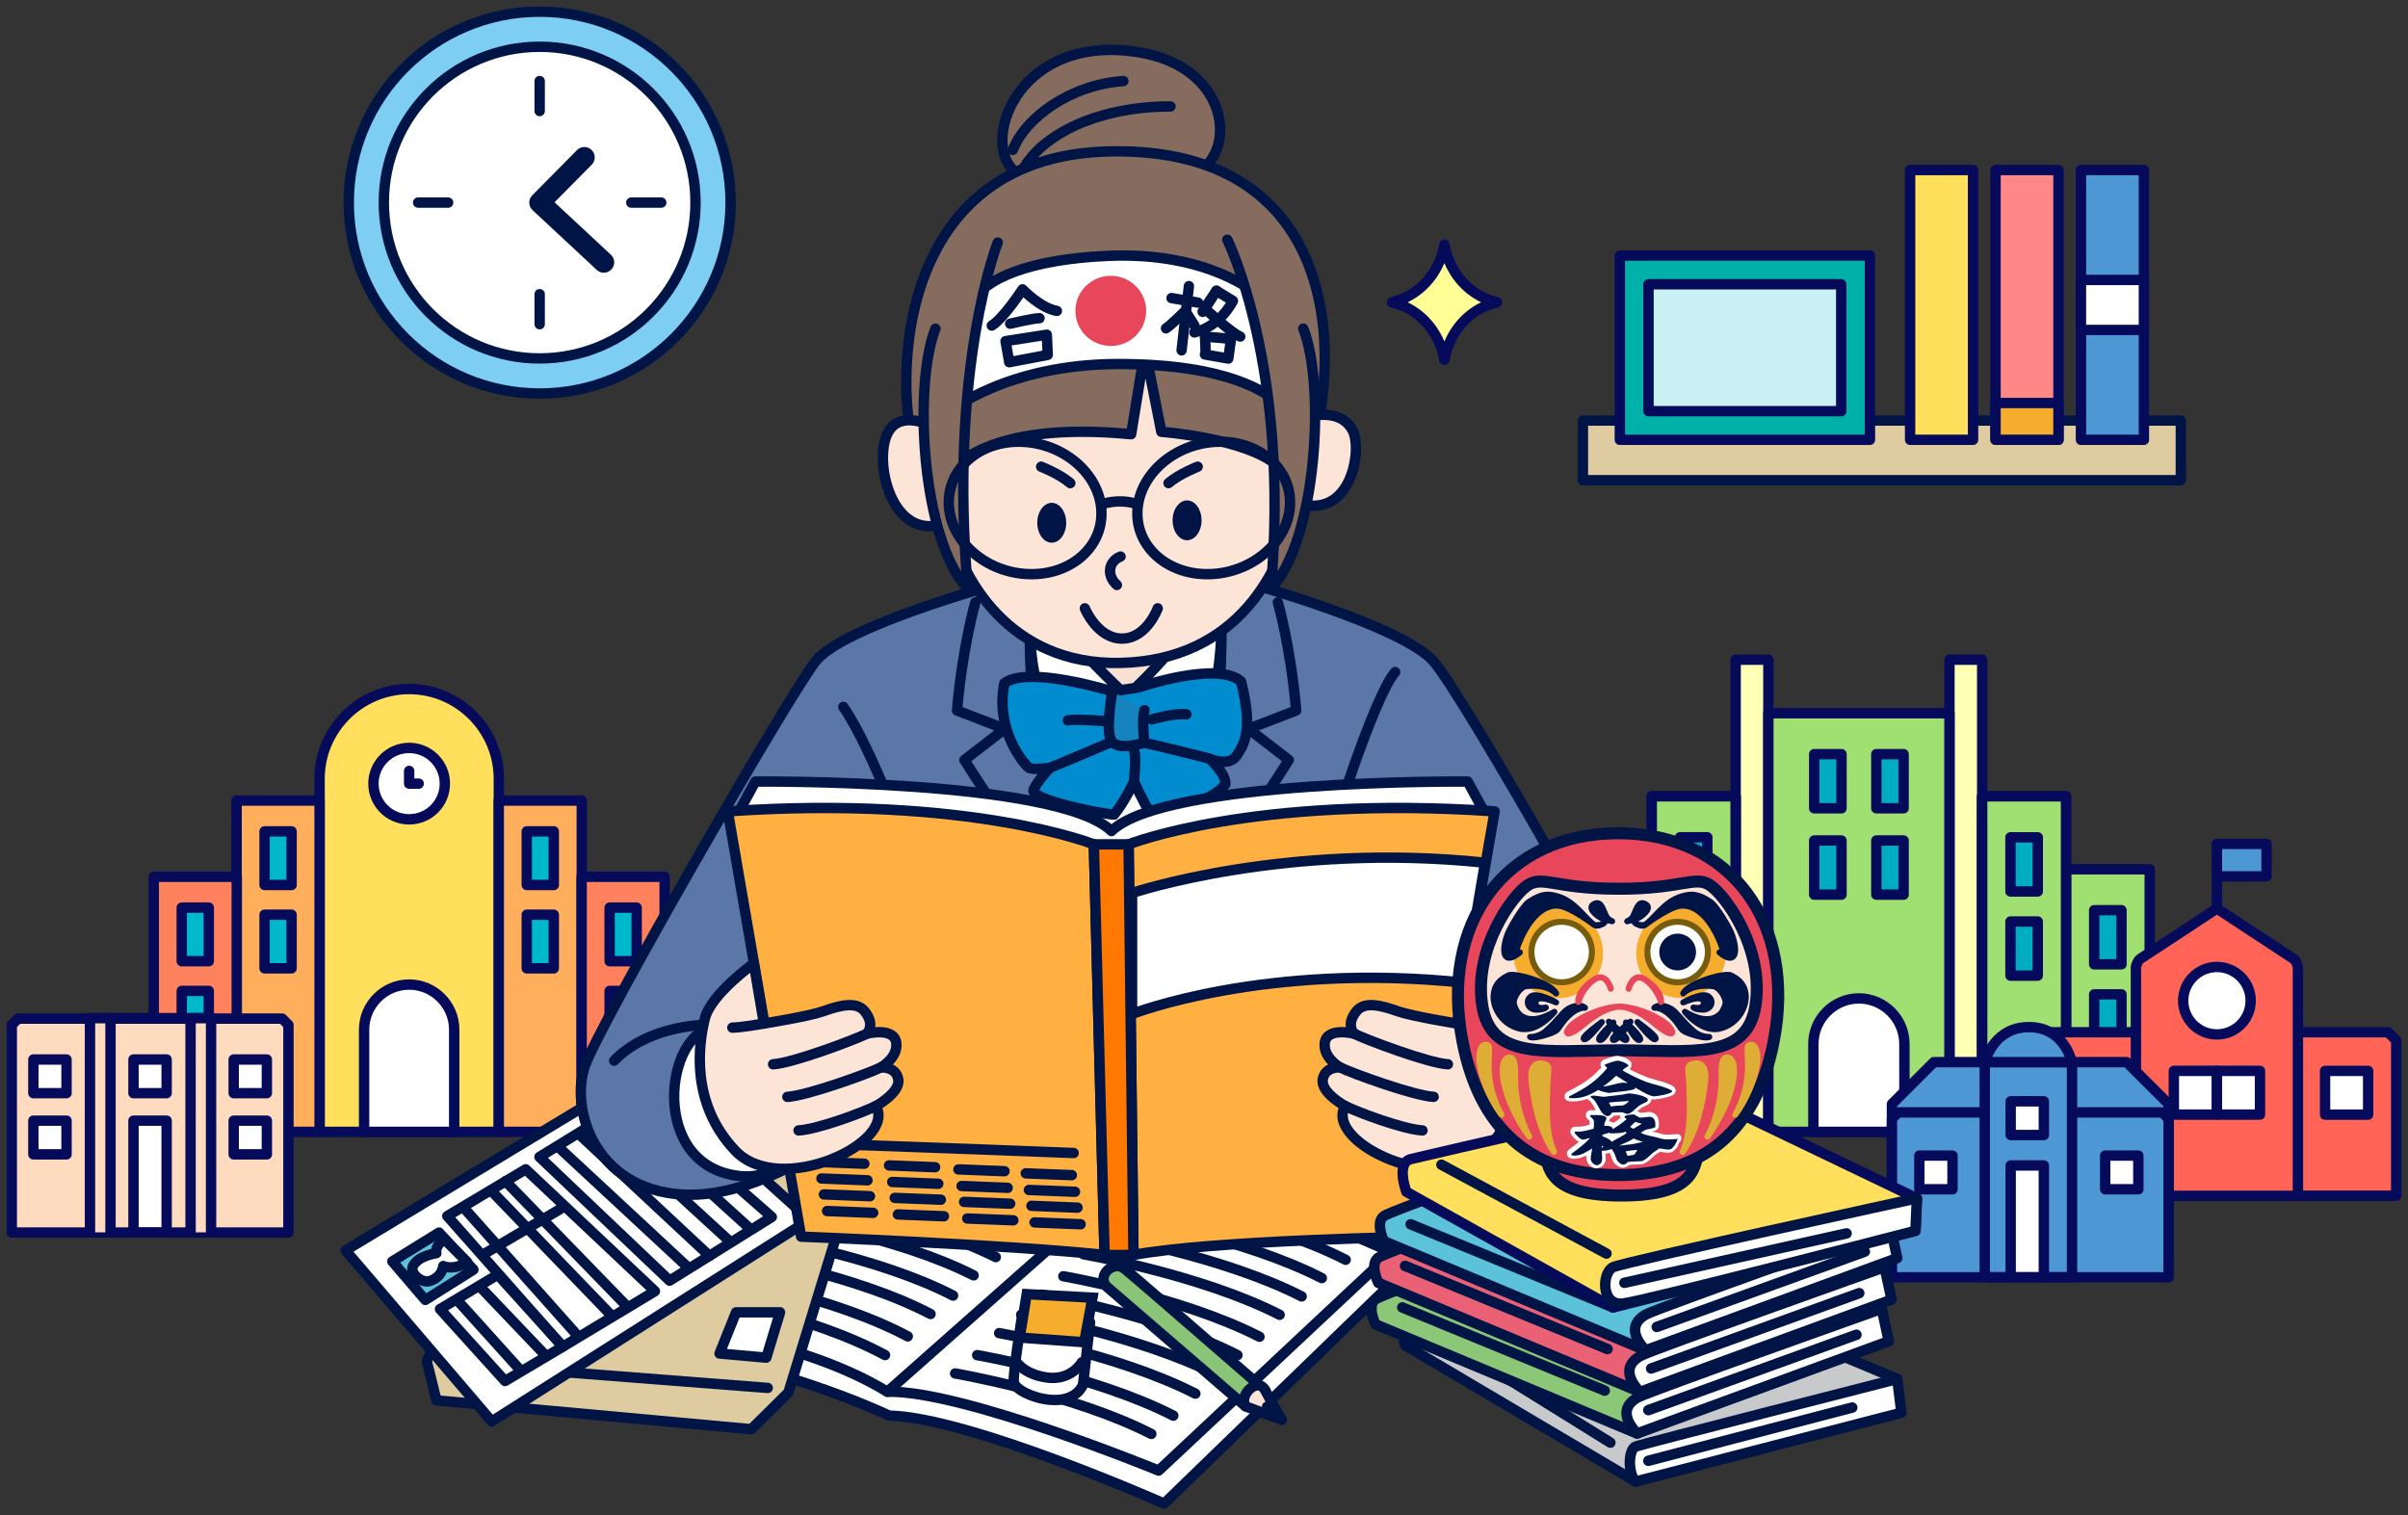 <?xml version="1.0" encoding="UTF-8"?><svg id="a" xmlns="http://www.w3.org/2000/svg" width="464" height="292" xmlns:xlink="http://www.w3.org/1999/xlink" viewBox="0 0 464 292"><rect x="0" y="0" width="464" height="292" fill="#333333" stroke="none"/><defs><style>.c{stroke:#e8465a;}.c,.d,.e,.f,.g,.h,.i,.j,.k,.l,.m,.n,.o,.p,.q,.r,.s,.t,.u,.v,.w,.x,.y,.z,.aa,.ab,.ac,.ad,.ae,.af,.ag,.ah,.ai,.aj,.ak,.al,.am,.an,.ao,.ap,.aq,.ar,.as,.at,.au,.av{stroke-linecap:round;stroke-linejoin:round;}.c,.aw,.af{fill:#e8465a;}.c,.ax,.ak,.ay,.am{stroke-width:1.16px;}.d,.e,.f,.h,.j,.l,.n,.p,.q,.r,.s,.y,.z,.aa,.ac,.af,.ah,.ay,.am,.an,.ap,.aq,.ar,.az,.as,.at,.au{stroke:#001445;}.d,.s{fill:#fce4d6;}.d,.af{stroke-width:2.31px;}.e{fill:#8bc777;}.e,.h,.r,.an,.at{stroke-width:2.02px;}.f,.g,.i,.j,.k,.l,.m,.n,.o,.p,.q,.s,.t,.u,.v,.w,.x,.y,.aa,.ab,.ac,.ad,.ae,.ag,.ah,.aj,.al,.ao,.ap,.aq,.ar,.az,.as,.au,.av{stroke-width:2px;}.f,.ba,.z,.ad{fill:none;}.g{fill:#00b1a9;}.g,.i,.k,.m,.o,.t,.u,.v,.w,.x,.ab,.ad,.ae,.ag,.aj,.al,.ao,.av{stroke:#050a5a;}.h,.aa{fill:#5bc2d9;}.i{fill:#a0df71;}.j{fill:#866c5e;}.k{fill:#00acc1;}.l{fill:#decba0;}.m{fill:#b4df7d;}.bb,.w,.az{fill:#f6ac2d;}.n{fill:#8ac577;}.o{fill:#ff6456;}.p{fill:#7ecef4;}.q{fill:#c7cfda;}.r{fill:#c8c9ca;}.t{fill:#fedbbf;}.u{fill:#00b8cb;}.bc{clip-path:url(#b);}.v{fill:#ffff96;}.bd,.ai,.ay,.am{fill:#001445;}.x{fill:#ffffb6;}.y{fill:#5a77a8;}.z{stroke-width:4px;}.ab,.ax,.an,.ar{fill:#fff;}.ac{fill:#ff7800;}.ae{fill:#ff8787;}.ag{fill:#4d98d4;}.ah{fill:#c5ccd7;}.ai{stroke:#fff;stroke-width:1.54px;}.ax{stroke:#775c0d;}.ax,.ay,.az{stroke-miterlimit:10;}.aj{fill:#ffaf5c;}.ak{fill:#ddad35;stroke:#ddad35;}.al{fill:#ff825c;}.ao{fill:#c9f1f3;}.ap{fill:#ffb040;}.aq{fill:#f8e0d2;}.as{fill:#008ccf;}.at{fill:#ea6176;}.au{fill:#1583be;}.av{fill:#ffdf5c;}</style><clipPath id="b"><rect class="ba" x="259.3" y="155.71" width="118.84" height="134.04"/></clipPath></defs><rect class="x" x="334.44" y="127.12" width="6.31" height="91"/><rect class="x" x="375.64" y="127.12" width="6.31" height="91" transform="translate(757.59 345.24) rotate(180)"/><rect class="i" x="302.16" y="167.51" width="16.15" height="50.61" transform="translate(620.47 385.63) rotate(180)"/><rect class="k" x="307.6" y="175.4" width="5.26" height="10.43"/><rect class="k" x="307.6" y="191.62" width="5.26" height="10.43"/><rect class="m" x="318.29" y="153.46" width="16.15" height="64.66" transform="translate(652.72 371.58) rotate(180)"/><rect class="i" x="318.29" y="153.46" width="16.15" height="64.66" transform="translate(652.72 371.58) rotate(180)"/><rect class="k" x="323.73" y="161.35" width="5.26" height="10.43"/><rect class="k" x="323.73" y="177.57" width="5.26" height="10.43"/><rect class="i" x="398.08" y="167.51" width="16.15" height="50.61"/><rect class="k" x="403.52" y="175.4" width="5.26" height="10.43" transform="translate(812.31 361.23) rotate(180)"/><rect class="k" x="403.52" y="191.62" width="5.26" height="10.43" transform="translate(812.31 393.67) rotate(180)"/><rect class="m" x="381.95" y="153.46" width="16.15" height="64.66"/><rect class="i" x="381.95" y="153.46" width="16.15" height="64.66"/><rect class="k" x="387.39" y="161.35" width="5.26" height="10.43" transform="translate(780.05 333.14) rotate(180)"/><rect class="k" x="387.39" y="177.57" width="5.26" height="10.43" transform="translate(780.05 365.58) rotate(180)"/><rect class="i" x="340.75" y="137.44" width="34.89" height="80.68"/><rect class="k" x="349.58" y="145.33" width="5.26" height="10.43"/><rect class="k" x="361.55" y="145.33" width="5.26" height="10.43"/><rect class="k" x="349.58" y="161.97" width="5.26" height="10.43"/><rect class="k" x="361.55" y="161.97" width="5.26" height="10.43"/><path class="ab" d="M349.42,218.12v-16.95c0-4.82,3.95-8.77,8.77-8.77h0c4.82,0,8.77,3.95,8.77,8.77v16.95h-17.54Z"/><path class="av" d="M61.58,218.12v-68.07c0-9.5,7.77-17.27,17.27-17.27h0c9.5,0,17.27,7.77,17.27,17.27v68.07h-34.54Z"/><rect class="aj" x="96.11" y="154.27" width="15.99" height="63.85"/><rect class="u" x="101.5" y="160.21" width="5.21" height="10.33" transform="translate(208.21 330.75) rotate(180)"/><rect class="u" x="101.5" y="176.27" width="5.21" height="10.33" transform="translate(208.21 362.87) rotate(180)"/><rect class="al" x="112.08" y="168.96" width="15.99" height="49.16"/><rect class="u" x="117.46" y="174.9" width="5.21" height="10.33" transform="translate(240.14 360.13) rotate(180)"/><rect class="u" x="117.46" y="190.95" width="5.21" height="10.33" transform="translate(240.14 392.24) rotate(180)"/><rect class="aj" x="45.59" y="154.27" width="15.99" height="63.85"/><rect class="u" x="50.98" y="160.21" width="5.21" height="10.33"/><rect class="u" x="50.98" y="176.27" width="5.21" height="10.33"/><rect class="al" x="29.63" y="168.96" width="15.99" height="49.16"/><rect class="u" x="35.02" y="174.9" width="5.21" height="10.33"/><rect class="u" x="35.02" y="190.95" width="5.21" height="10.33"/><circle class="ab" cx="78.84" cy="151.01" r="6.88"/><path class="ab" d="M70.16,218.12v-19.71c0-4.78,3.91-8.68,8.68-8.68h0c4.78,0,8.68,3.91,8.68,8.68v19.71h-17.37Z"/><polyline class="ad" points="80.68 151.01 78.84 151.01 78.84 148.56"/><polyline class="t" points="41 237.48 41 196.2 16.95 196.2 16.95 237.48"/><polygon class="t" points="55.58 237.51 55.58 197.5 54.37 196.29 3.48 196.29 2.27 197.5 2.27 237.51 55.58 237.51"/><polyline class="t" points="21.29 237.48 21.29 196.2 17.34 196.2 17.34 237.48"/><polyline class="t" points="40.67 237.48 40.67 196.2 36.72 196.2 36.72 237.48"/><rect class="ab" x="6.43" y="215.96" width="6.39" height="6.49"/><rect class="ab" x="25.72" y="215.96" width="6.39" height="21.52"/><rect class="ab" x="45.02" y="215.96" width="6.39" height="6.49" transform="translate(96.44 438.41) rotate(180)"/><rect class="ab" x="6.43" y="204.17" width="6.39" height="6.49"/><rect class="ab" x="25.72" y="204.17" width="6.39" height="6.49"/><rect class="ab" x="45.02" y="204.17" width="6.39" height="6.49" transform="translate(96.44 414.83) rotate(180)"/><path class="ar" d="M119.75,257.6s29.32,4.95,51.58,15.19c15.54.35,52.99,16.96,52.99,16.96l46.28-44.87-2.47-3.53s-33.56-15.9-51.22-13.78c-21.55-13.42-46.63-14.13-46.63-14.13l-48.75,40.63-1.77,3.53Z"/><path class="ar" d="M121.52,254.07s31.09,2.83,49.46,14.13c14.48-.35,52.28,15.19,52.28,15.19l44.87-42.04"/><line class="ar" x1="170.98" y1="268.2" x2="216.9" y2="227.57"/><path class="ar" d="M184.05,264.67s22.61,3.89,37.8,11.66"/><path class="ar" d="M188.29,261.14s22.61,3.89,37.8,11.66"/><path class="ar" d="M192.53,256.9s22.61,3.89,37.8,11.66"/><path class="ar" d="M196.77,253.36s22.61,3.89,37.8,11.66"/><path class="ar" d="M200.65,249.48s22.61,3.89,37.8,11.66"/><path class="ar" d="M204.89,245.94s22.61,3.89,37.8,11.66"/><path class="ar" d="M208.78,241.71s22.61,3.89,37.8,11.66"/><path class="ar" d="M213.02,238.17s22.61,3.89,37.8,11.66"/><path class="ar" d="M216.9,234.64s22.61,3.89,37.8,11.66"/><path class="ar" d="M221.5,231.11s22.61,3.89,37.8,11.66"/><path class="ar" d="M134.77,249.61s21.29,3.71,35.77,11.52"/><path class="ar" d="M139.1,246.17s21.3,3.63,35.82,11.36"/><path class="ar" d="M143.47,242.06s21.29,3.55,35.84,11.16"/><path class="ar" d="M147.76,238.66s21.3,3.48,35.89,11"/><path class="ar" d="M151.71,234.95s21.29,3.4,35.9,10.82"/><path class="ar" d="M155.93,231.59s21.3,3.33,35.95,10.66"/><path class="ar" d="M159.85,227.61s21.28,3.25,35.94,10.47"/><path class="ar" d="M164.03,224.3s21.29,3.18,35.99,10.31"/><path class="ar" d="M167.85,221.01s21.29,3.12,36.01,10.16"/><path class="ar" d="M172.31,217.72s21.31,3.05,36.08,10.01"/><path class="ar" d="M196.93,253.69s-1.81,11.31-1.58,12.67,3.63,3.1,7.01,3.39c5.2.45,6.33-2.94,6.33-2.94l1.36-11.99-13.12-1.13Z"/><path class="f" d="M195.58,262.06s1.36,2.71,6.11,3.39,6.79-2.94,6.79-2.94"/><polygon class="az" points="196.48 257.76 208.92 258.66 210.51 250.07 197.84 249.39 196.48 257.76"/><path class="n" d="M213.32,248l26.68,23,3.79-3.08s-25.61-22.29-27.16-23.48c-2.1-1.62-5.45,1.42-3.32,3.56Z"/><path class="s" d="M240,271.01l7,2.61s-1.9-3.2-3.2-5.69c-1.43-2.74-5.22.95-3.79,3.08Z"/><path class="bd" d="M243.32,271.96s-.83-2.02,1.3-1.9l2.37,3.56-3.68-1.66Z"/><path class="l" d="M104.48,218.18l61.14,5.43-13.71,44.74-7.15,7.07-60.67-5.56s-1.59-6.62-1.85-7.42c-.26-.79,22.26-44.25,22.26-44.25Z"/><line class="ar" x1="86.46" y1="262.69" x2="147.93" y2="267.46"/><polygon class="ar" points="138.65 260.83 141.83 252.89 150.31 252.89 147.66 261.63 138.65 260.83"/><polygon class="ar" points="66.59 240.96 124.08 206.25 155.96 235.05 94.76 273.91 66.59 240.96"/><polygon class="f" points="84.78 252.27 97.32 266.13 108.45 259.51 95.91 245.64 84.78 252.27"/><line class="f" x1="88.14" y1="250.59" x2="100.24" y2="264.01"/><line class="f" x1="92.73" y1="248.21" x2="105.27" y2="261.36"/><polygon class="f" points="86.19 234.34 108.45 259.51 126.2 248.82 101.3 225.33 86.19 234.34"/><line class="f" x1="94.85" y1="229.66" x2="117.99" y2="253.68"/><line class="f" x1="93.08" y1="241.76" x2="107.92" y2="233.01"/><line class="f" x1="89.37" y1="232.75" x2="110.83" y2="256.86"/><line class="f" x1="97.41" y1="227.63" x2="120.9" y2="251.83"/><line class="f" x1="111.63" y1="218.62" x2="136.71" y2="242.02"/><line class="f" x1="107.65" y1="221.09" x2="132.47" y2="244.14"/><polygon class="f" points="103.95 222.95 129.03 246.79 148.72 234.52 122.49 211.55 103.95 222.95"/><line class="f" x1="115.34" y1="216.06" x2="140.69" y2="239.29"/><line class="f" x1="119.05" y1="213.67" x2="144.66" y2="236.9"/><polygon class="aa" points="75.6 243.08 84.6 237.52 91.23 244.67 81.95 250.5 75.6 243.08"/><path class="ar" d="M85.58,238.76s-1.85,1.32-1.5,2.74c0,0-3.5.46-4.5,2.47-.71,1.41,1.68,3.36,3.18,2.91,2.51-.74,2.65-2.91,2.65-2.91,0,0,2.03.97,4.59-.79l-4.42-4.42Z"/><path class="y" d="M266.29,229.84v-14.84s18.72,16.25,35.68,15.19,21.55-16.6,18.72-24.73c-2.83-8.13-38.58-71.36-44.51-78.07-5.94-6.71-34.97-14.84-34.97-14.84h-49.04s-29.67,8.13-34.97,14.84c-5.3,6.71-41.69,69.95-44.51,78.07-2.83,8.13,1.77,23.67,18.72,24.73s35.68-15.19,35.68-15.19v14.84h99.2Z"/><path class="q" d="M198.49,121.97s-1.84,32.97,19.34,65.2c18.88-24.54,17.5-66.3,17.5-66.3l-36.85,1.1Z"/><path class="ah" d="M218.42,175.37c-.2.26-.63.33-.95.17s-.42-.5-.22-.76c.2-.26.63-.33.95-.17s.42.5.22.76Z"/><path class="ar" d="M202.64,115.01s9.67,7.69,14.74,9.16c9.67-5.49,12.44-9.52,12.44-9.52l5.53,6.23s.68,25.03-17.5,48.72c-20.02-26.54-19.34-47.62-19.34-47.62l4.15-6.96Z"/><path class="aq" d="M202.64,83.6s9.67,7.69,14.74,9.16c9.67-5.49,12.44-9.52,12.44-9.52l9.06,14.84s-.36,16.42-21.77,36.05c-25.7-24.27-27.49-37.84-27.49-37.84l13.03-12.69Z"/><path class="as" d="M214.35,133.24s-16.25-5.07-20.82-1.57c-1.84,9.16,3.94,15.74,4.71,16.26s4.09.03,4.09.03c0,0-2.33,2.39-3.17,4.21s12.3,4.56,15.5,4.82c1.9-2.24,3.85-6.36,3.85-6.36,0,0,1.99,4.33,2.95,5.69s11.77-1.4,14.65-5.18c.22-2.03-3.07-4.95-3.07-4.95,0,0,3.71,1.74,5.28-.63s3.11-5.1.81-14.26c-4.61-4.03-19.81,1.2-19.81,1.2l-4.97.73Z"/><path class="au" d="M214.35,133.24s-1.51,7.91-.08,9.69c1.43,1.78,6.22.2,6.22.2,0,0-.49-4.89.06-6.28"/><path class="au" d="M220.49,143.13s4.89,1.08,12.55,3.06"/><path class="au" d="M202.33,147.95c3.58-1.45,11.93-5.02,11.93-5.02"/><path class="au" d="M218.59,144.87c.35,1.16-.08,5.75-.08,5.75"/><path class="au" d="M221.98,138.63s4.2-1.25,6.63-.98"/><path class="au" d="M213.51,139s-6.39-.52-7.74-.17"/><path class="j" d="M196.56,33.78c-8-4.31-2.06-25.24,19.11-24.12,20.14,1.06,22.79,17.49,16.25,22.7-8.69,6.93-30.82,3.87-35.36,1.42Z"/><path class="f" d="M195.16,28.89c2.45-6.29,11.18-12.58,21.31-13.27"/><path class="f" d="M196.56,33.78c3.14-7.34,14.32-13.27,28.99-13.27"/><path class="j" d="M177.25,90.2c-5.3-12.45-6.62-60.33,36.83-61.03,43.98-.71,44.79,39.26,38.15,59.17-6.64,19.91-70.31,12.84-74.98,1.85Z"/><path class="s" d="M182.34,70.49c-1.23,10.18,1.86,14.15,1.86,14.15,0,0-10.42-7.68-13.33-.79-2.52,5.96,1.37,21.33,11.98,16.69,2.08,10.6,11.6,27.71,33.06,27.21,22.55-.53,31.29-17.69,33.81-30.92,10.61,3.71,12.82-10.06,10.97-13.77-2.95-5.89-12.21-1.67-12.21-1.67,0,0,1.58-.61-1.86-15.08-22.2-5.77-54-3.91-64.28,4.19Z"/><path class="j" d="M191.82,60.79c-3.73,2.79-8.66,30.2-8.66,30.2,0,0,6.18-10.07,34.8-7.31l2.67-16.36,3.15,15.89s16.14,1.18,22.43,6.54c-.53-14.84-7.42-31.09-7.42-31.09"/><path class="f" d="M215.92,107.25c-2.3.88-2.78,3.62-.71,5.48"/><ellipse class="bd" cx="202.66" cy="100.74" rx="2.79" ry="3.84"/><ellipse class="bd" cx="228.74" cy="100.27" rx="2.79" ry="3.84"/><path class="f" d="M212.52,97.09s3.21-1.05,6.36,0"/><path class="ar" d="M245.87,77.22c-1.75-1.22-8.69-7.07-30.35-7.07s-32.89,9.36-32.89,9.36c0,0,1.24-14.84,4.24-20.72,2.7-5.28,11.83-8.82,26.55-9.48,19.55-.88,28.76,7.42,28.76,7.42,0,0,3.86,15.42,3.68,20.49Z"/><path class="ar" d="M225.16,93.1c2.18-1.84,5.62-3.16,5.62-3.16"/><path class="ar" d="M206.24,93.1c-2.18-1.84-5.62-3.16-5.62-3.16"/><ellipse class="aw" cx="214.04" cy="59.91" rx="6.82" ry="6.76"/><path class="f" d="M209.04,117.23s2.38,5.83,7.15,5.83,6.89-5.83,6.89-5.83"/><path class="f" d="M191.11,62.74c2.3-1.41,5.92-6.98,5.92-6.98,0,0,3.44,3.62,6.62,4.15"/><path class="f" d="M194.65,62.38s4.42-1.06,5.65-1.06"/><polygon class="f" points="194.47 69.8 193.76 65.74 201.71 64.5 201.89 68.39 194.47 69.8"/><line class="f" x1="225.74" y1="57.44" x2="230.86" y2="58.32"/><line class="f" x1="229.09" y1="55.14" x2="227.68" y2="67.51"/><path class="f" d="M224.68,63.27c.88-.53,3.71-3.36,3.71-3.36l1.77,2.83"/><path class="f" d="M234.39,56.03s-2.3,3.71-2.65,4.06c-.35.35,2.65-4.06,2.65-4.06Z"/><path class="f" d="M234.39,56.03l3.18,1.94s-2.3,4.86-7.42,6.09"/><path class="f" d="M232.18,59.47s5.03,4.68,6.8,5.39"/><path class="f" d="M232.18,68.3c.26.09,0-3.44,0-3.44l5.03.44-.53,3.8-4.5-.79Z"/><path class="j" d="M236.5,46.2s12.13,24.44,8.39,67.26c8.92-9.46,10.53-39.25,6.24-50.14"/><path class="j" d="M192.25,46.74s-9.5,23.91-5.76,66.73c-8.92-9.46-10.53-39.25-6.24-50.14"/><path class="f" d="M248.58,96.82c0,7.02-6.58,13.19-14.71,13.78-8.12.59-14.71-4.63-14.71-11.65s6.58-13.19,14.71-13.78c8.12-.59,14.71,4.63,14.71,11.65Z"/><path class="f" d="M182.82,96.82c0,7.02,6.58,13.19,14.71,13.78,8.12.59,14.71-4.63,14.71-11.65,0-7.02-6.58-13.19-14.71-13.78-8.12-.59-14.71,4.63-14.71,11.65Z"/><path class="f" d="M162.5,136.22c5.65,8.13,13.07,28.97,13.07,28.97"/><path class="f" d="M268.83,129.51c-4.24,4.95-12.72,32.5-12.72,32.5"/><path class="f" d="M187.94,116.08s-2.47,8.48-3.53,20.84l9.19,3.53-7.77,6.01s12.01,19.08,28.97,42.39"/><path class="f" d="M246.23,116.08s2.47,8.48,3.53,20.84l-9.19,3.53,7.77,6.01s-12.01,19.08-28.97,42.39"/><path class="f" d="M118.34,204.4c7.42-7.77,22.96-8.83,32.15-4.24"/><path class="ar" d="M137.77,198.04c-9.54.35-13.07,26.85,4.95,28.61,15.79,1.55,20.53-29.56-4.95-28.61Z"/><path class="f" d="M310.81,204.05c-7.42-7.77-22.96-8.83-32.15-4.24"/><path class="ar" d="M291.38,197.69c9.54.35,13.07,26.85-4.95,28.61-15.79,1.55-20.53-29.56,4.95-28.61Z"/><path class="ar" d="M282.79,150.61s-58.29-.53-68.62,9.54c-10.33-10.07-68.62-9.54-68.62-9.54l-3.18,5.83,15.9,74.72,55.91,6.62,55.91-6.62,15.9-74.72-3.18-5.83Z"/><path class="ap" d="M140.24,156.35l14.13,81.96s40.58,1.59,58.47,3.53l-2.07-79.13s-23.89-9.54-70.52-6.36Z"/><path class="ap" d="M288,156.35l-14.13,81.96s-40.63.71-55.46,3.53l-.93-79.13s23.89-9.54,70.52-6.36Z"/><polygon class="ac" points="210.77 162.71 217.47 162.71 218.41 241.85 212.84 241.85 210.77 162.71"/><path class="ar" d="M156.54,220.34s23.45.79,50.34,1.85"/><path class="ar" d="M157.67,223.91s7.42.3,8.88.35"/><path class="ar" d="M158.28,227.1l8.88.35"/><path class="ar" d="M158.76,230.17s7.42.3,8.88.35"/><path class="ar" d="M159.37,233.37s7.42.3,8.88.35"/><path class="ar" d="M171.31,224.58s7.42.3,8.88.35"/><path class="ar" d="M171.92,227.77s7.42.3,8.88.35"/><path class="ar" d="M172.41,230.84l8.88.35"/><path class="ar" d="M173.01,234.03s7.42.3,8.88.35"/><path class="ar" d="M184.68,225.35s7.42.3,8.88.35"/><path class="ar" d="M185.29,228.55s7.42.3,8.88.35"/><path class="ar" d="M185.77,231.61s7.42.3,8.88.35"/><path class="ar" d="M186.38,234.81l8.88.35"/><path class="ar" d="M197.65,226.11s7.42.3,8.88.35"/><path class="ar" d="M198.26,229.31s7.42.3,8.88.35"/><path class="ar" d="M198.75,232.37s7.42.3,8.88.35"/><path class="ar" d="M199.35,235.57s7.42.3,8.88.35"/><path class="ar" d="M286.14,166.25c-38.51-4.06-68,5.83-68,5.83v23.32s25.61-10.07,64.12-6.01l3.89-23.14Z"/><path class="s" d="M145.24,185.68s-8.24,5.88-9.42,10.59-2.91,16.3,5.88,25.5c8.63,9.02,31.19-1.57,27.07-8.63,0,0,4.71-2.55,4.32-5.1s-3.33-2.35-3.33-2.35c0,0,3.3-1.87,2.94-4.71-.39-3.14-5.69-1.77-5.69-1.77,0,0,1.75-1.64-.39-4.32-1.57-1.96-4.71-1.18-8.04,0-2.75.97-11.38,2.35-11.38,2.35l-1.96-11.57Z"/><path class="s" d="M147.2,197.25s-4.51.78-6.08.78"/><path class="s" d="M148.97,205.09c3.73-.2,15.69-4.71,18.05-5.88"/><path class="s" d="M151.72,211.37c3.73-.2,15.69-4.51,18.05-5.69"/><path class="s" d="M153.87,217.84c3.73-.2,12.55-3.53,14.91-4.71"/><path class="s" d="M282.73,185.68s8.24,5.88,9.42,10.59c1.18,4.71,2.91,16.3-5.88,25.5-8.63,9.02-31.19-1.57-27.07-8.63,0,0-4.71-2.55-4.32-5.1.39-2.55,3.33-2.35,3.33-2.35,0,0-3.3-1.87-2.94-4.71.39-3.14,5.69-1.77,5.69-1.77,0,0-1.75-1.64.39-4.32,1.57-1.96,4.71-1.18,8.04,0,2.75.97,11.38,2.35,11.38,2.35l1.96-11.57Z"/><path class="s" d="M280.76,197.25s4.51.78,6.08.78"/><path class="s" d="M279,205.09c-3.73-.2-15.69-4.71-18.05-5.88"/><path class="s" d="M276.25,211.37c-3.73-.2-15.69-4.51-18.05-5.69"/><path class="s" d="M274.1,217.84c-3.73-.2-12.55-3.53-14.91-4.71"/><polygon class="o" points="461.73 230.43 461.73 200.48 460.16 198.92 394.06 198.92 392.5 200.48 392.5 230.43 461.73 230.43"/><line class="o" x1="427.18" y1="162.63" x2="427.18" y2="175.06"/><path class="o" d="M442.79,229.43v-43.1s-.26-1.19-.86-1.57c-2.28-1.46-14.75-9.7-14.75-9.7,0,0-12.47,8.24-14.75,9.7-.6.39-.86,1.57-.86,1.57v43.1"/><rect class="ab" x="397.9" y="206.36" width="8.3" height="8.43"/><rect class="ab" x="418.88" y="206.36" width="8.3" height="8.43"/><rect class="ab" x="427.18" y="206.36" width="8.3" height="8.43"/><rect class="ab" x="448.02" y="206.36" width="8.3" height="8.43" transform="translate(904.34 421.16) rotate(180)"/><rect class="ag" x="427.18" y="162.63" width="9.56" height="6.25"/><circle class="ab" cx="427.18" cy="192.84" r="6.5"/><polyline class="ag" points="417.87 245.89 417.87 212.75 409.79 204.68 372.64 204.68 364.56 212.75 364.56 245.89"/><polygon class="ag" points="417.87 246.14 417.87 215.58 416.66 214.37 365.77 214.37 364.56 215.58 364.56 246.14 417.87 246.14"/><rect class="ab" x="369.84" y="222.69" width="6.39" height="6.49"/><rect class="ab" x="405.65" y="222.69" width="6.39" height="6.49"/><path class="ag" d="M382.47,204.68c-.02.07-.03.12-.03.12v41.31h16.82v-41.31s-.01-.05-.03-.12h-16.76Z"/><path class="ag" d="M390.95,197.93c-6.45,0-8.25,5.87-8.48,6.75h16.76c-.21-.88-1.83-6.75-8.28-6.75Z"/><rect class="ab" x="387.44" y="224.59" width="6.39" height="21.52"/><rect class="ab" x="387.44" y="212.23" width="6.39" height="6.49"/><g class="bc"><path class="r" d="M270.74,259.22l44.44,26.29,50.4-19.78-50.4-21.04s-41.19,8.51-43.35,9.77c-2.17,1.25-1.08,4.76-1.08,4.76Z"/><path class="an" d="M315.18,285.51c-1.63-1.75-1.35-6.26,0-6.76s50.4-13.02,50.4-13.02l.81,6.51-51.21,13.27Z"/><line class="an" x1="275.62" y1="256.46" x2="310.3" y2="278"/><line class="an" x1="317.62" y1="281.5" x2="356.91" y2="271.24"/><path class="e" d="M265.05,255.21l50.4,21.04,47.15-24.04-49.86-19.53s-43.35,15.53-47.42,17.53c-2.2,1.09-.27,5.01-.27,5.01Z"/><path class="an" d="M363.95,258.46l-1.35-6.26s-44.44,15.78-46.88,17.03c-2.44,1.25-3.52,3.51-.27,7.01l48.5-17.78Z"/><line class="an" x1="270.2" y1="251.95" x2="309.22" y2="267.98"/><line class="an" x1="317.62" y1="271.74" x2="357.72" y2="257.21"/><path class="at" d="M265.59,247.2l50.4,21.04,47.15-24.04-49.86-19.53s-43.35,15.53-47.42,17.53c-2.2,1.09-.27,5.01-.27,5.01Z"/><path class="an" d="M364.49,250.45l-1.35-6.26s-44.44,15.78-46.88,17.03c-2.44,1.25-3.52,3.51-.27,7.01l48.5-17.78Z"/><line class="an" x1="270.74" y1="243.94" x2="309.76" y2="259.97"/><line class="an" x1="318.16" y1="263.72" x2="358.26" y2="249.2"/><path class="h" d="M266.67,239.18l50.4,21.04,47.15-24.04-49.86-19.53s-43.35,15.53-47.42,17.53c-2.2,1.09-.27,5.01-.27,5.01Z"/><path class="an" d="M365.58,242.44l-1.35-6.26s-44.44,15.78-46.88,17.03c-2.44,1.25-3.52,3.51-.27,7.01l48.5-17.78Z"/><line class="an" x1="271.82" y1="235.93" x2="310.84" y2="251.95"/><line class="an" x1="319.24" y1="255.71" x2="359.34" y2="241.19"/><path class="av" d="M271.01,229.67l39.83,22.29,58.26-14.77.27-6.26-42.27-20.28s-52.25,11.96-55.23,12.71c-2.98.75-.86,6.32-.86,6.32Z"/><path class="an" d="M369.37,230.92s-56.36,12.27-58.53,13.27c-2.17,1-2.44,7.51,1.9,7.01s56.36-14.02,56.36-14.02l.27-6.26Z"/><line class="an" x1="313.01" y1="247.2" x2="355.82" y2="237.68"/><line class="an" x1="277.75" y1="224.45" x2="309.55" y2="241.57"/><path class="af" d="M312.44,222.15l-14.98-.82c.99,3.29.33,9.06,14.98,9.06s14-5.76,14.98-9.06l-14.98.82Z"/><path class="af" d="M311.79,160.57c-21.9,0-34.41,17.45-29.97,40.18,3.7,18.92,15.31,25.69,29.97,25.69s26.26-6.76,29.97-25.69c4.45-22.72-8.07-40.18-29.97-40.18Z"/><path class="d" d="M329.57,170.61c-2.96-1.98-5.27.66-17.62.66s-14.65-2.63-17.62-.66c-2.96,1.98-10.37,12.18-8.73,23.05,1.61,10.62,12.04,8.82,26.34,8.73,14.31.09,24.74,1.89,26.34-8.73,1.65-10.87-5.76-21.08-8.73-23.05Z"/><circle class="bb" cx="300.26" cy="183.7" r="8.64"/><circle class="ax" cx="300.92" cy="183.46" r="5.83"/><path class="am" d="M309.4,177.04c-.25,1.11-1.58,1.59-2.14,1.23-1.81-1.15-3.7-4.53-7.08-5.52-1.92-.56-3.13-.58-5.6,1.07-1.15.77-3.53,4.81-4.03,6.09-1.32,3.38-.91,6.3,2.31,3.62-.31-.25-1.29.67.16-2.63,1.23-2.8,3.85-6.83,7.49-6.34,2.26.31,6.75,3.7,6.75,3.7,0,0,2.2.31,2.14-1.23Z"/><path class="am" d="M310.63,177.53s-.81-.3-1.15-.99c-.57-1.14-.92-2.85-2.08-2.43-1.85.68.25,2.31.93,2.68s2.31.74,2.31.74Z"/><path class="am" d="M299.85,191.44c-1.07-2.14-8.13-4.05-9.2-3.48-.98.53-2.51,1.28-2.82,3.56-.31,2.28,1.3,5.74,4.88,6.67,3.58.93,6.81-3.21,6.81-3.21,0,0-2.12,1.36-4.03,1.42-1.91.06-3.27-.93-3.77-2.9-.28-1.11,1.14-3.31,2.37-3.46,4.2-.49,5.76,1.4,5.76,1.4Z"/><path class="am" d="M305.41,194.2c-.93-.8-2.72-.23-3.58.45s-1.85,2.18-3.95,4.03c-1.41,1.24-3.05,1.15-3.05,1.15,0,0,.51.35,2.8-.33s2.47-1.03,2.88-1.65c2.63-3.95,4.9-3.66,4.9-3.66Z"/><path class="c" d="M312.09,193.99c-3.27,0-8.95,2.39-10.02,4.53-.56,1.11.78.82,3.13-1.15,2.35-1.98,4.92-3.38,6.89-3.38h0Z"/><path class="c" d="M310.38,190.54s-.83-3.29-3.13-1.81c-3.46,2.22-3.13,4.36-3.13,4.36,0,0,.74-2.72,3.13-4.36,2.21-1.52,3.13,1.81,3.13,1.81Z"/><path class="am" d="M299.85,193.17s-3.7-2.06-4.86-1.15c-1.24.97-.41,2.63,1.15,2.55s1.73-.41,1.73-.41c0,0-2.04.49-1.98-.91.08-1.89,3.95-.08,3.95-.08Z"/><path class="am" d="M308.66,196.96s-4.03,2.88-3.46,3.29c.58.41,3.46-3.29,3.46-3.29Z"/><path class="am" d="M310.88,197.04s-3.46,3.13-2.63,3.38,2.63-3.38,2.63-3.38Z"/><path class="am" d="M314.17,196.88s-4.12,3.29-3.29,3.54,3.29-3.54,3.29-3.54Z"/><circle class="bb" cx="323.93" cy="183.7" r="8.64"/><circle class="ax" cx="323.27" cy="183.46" r="5.83"/><circle class="ay" cx="323.27" cy="183.46" r="2.96"/><path class="am" d="M314.79,177.04c.25,1.11,1.58,1.59,2.14,1.23,1.81-1.15,3.7-4.53,7.08-5.52,1.92-.56,3.13-.58,5.6,1.07,1.15.77,3.53,4.81,4.03,6.09,1.32,3.38.91,6.3-2.31,3.62.31-.25,1.29.67-.16-2.63-1.23-2.8-3.85-6.83-7.49-6.34-2.26.31-6.75,3.7-6.75,3.7,0,0-2.2.31-2.14-1.23Z"/><path class="am" d="M313.56,177.53s.81-.3,1.15-.99c.57-1.14.92-2.85,2.08-2.43,1.85.68-.25,2.31-.93,2.68s-2.31.74-2.31.74Z"/><path class="am" d="M324.34,191.44c1.07-2.14,8.13-4.05,9.2-3.48.98.53,2.51,1.28,2.82,3.56.31,2.28-1.3,5.74-4.88,6.67-3.58.93-6.81-3.21-6.81-3.21,0,0,2.12,1.36,4.03,1.42s3.27-.93,3.77-2.9c.28-1.11-1.14-3.31-2.37-3.46-4.2-.49-5.76,1.4-5.76,1.4Z"/><path class="am" d="M318.78,194.2c.93-.8,2.72-.23,3.58.45.86.68,1.85,2.18,3.95,4.03,1.41,1.24,3.05,1.15,3.05,1.15,0,0-.51.35-2.8-.33s-2.47-1.03-2.88-1.65c-2.63-3.95-4.9-3.66-4.9-3.66Z"/><path class="c" d="M312.09,193.99c3.27,0,8.95,2.39,10.02,4.53.56,1.11-.78.82-3.13-1.15-2.35-1.98-4.92-3.38-6.89-3.38h0Z"/><path class="c" d="M313.81,190.54s.83-3.29,3.13-1.81c3.46,2.22,3.13,4.36,3.13,4.36,0,0-.74-2.72-3.13-4.36-2.21-1.52-3.13,1.81-3.13,1.81Z"/><path class="am" d="M324.34,193.17s3.7-2.06,4.86-1.15c1.24.97.41,2.63-1.15,2.55-1.56-.08-1.73-.41-1.73-.41,0,0,2.04.49,1.98-.91-.08-1.89-3.95-.08-3.95-.08Z"/><path class="am" d="M315.53,196.96s4.03,2.88,3.46,3.29c-.58.41-3.46-3.29-3.46-3.29Z"/><path class="am" d="M313.31,197.04s3.46,3.13,2.63,3.38-2.63-3.38-2.63-3.38Z"/><path class="am" d="M310.02,196.88s4.12,3.29,3.29,3.54-3.29-3.54-3.29-3.54Z"/><path class="ak" d="M289.31,214.82c-2.06-2.8-3.79-6.75-4.2-10.04-.21-1.66.16-3.46,1.15-3.46s.62.89.58,3.7c-.05,3.54.82,6.83,2.47,9.8Z"/><path class="ak" d="M294.66,219.02c-2.39-3.29-4.86-8.16-5.1-12.27-.1-1.67.33-2.96,1.32-2.96s1.11,1.38,1.07,4.2c-.05,3.54,1.07,8.07,2.72,11.03Z"/><path class="ak" d="M299.44,221.99c-2.72-3.87-3.92-9.73-4.35-13.91-.17-1.7.29-3.41,2.06-3.13s1.11,1.07,1.03,3.87c-.1,3.53-.55,9.14,1.26,13.17Z"/><path class="ak" d="M334.37,214.82c2.06-2.8,3.79-6.75,4.2-10.04.21-1.66-.16-3.46-1.15-3.46s-.62.89-.58,3.7c.05,3.54-.82,6.83-2.47,9.8Z"/><path class="ak" d="M329.02,219.02c2.39-3.29,4.86-8.16,5.1-12.27.1-1.67-.33-2.96-1.32-2.96s-1.11,1.38-1.07,4.2c.05,3.54-1.07,8.07-2.72,11.03Z"/><path class="ak" d="M324.24,221.99c2.72-3.87,3.92-9.73,4.35-13.91.17-1.7-.29-3.41-2.06-3.13-1.76.28-1.11,1.07-1.03,3.87.1,3.53.55,9.14-1.26,13.17Z"/><path class="ai" d="M303.15,211.48c1.86,0,3.43-.79,4.72-1.59.54.24,1.22.43,2.05.57.02,0,.05,0,.07,0,.26-.06.61-.09.92-.12l.21-.02c1-.1,2.87-.3,3.68-.56.04-.01.07-.03.09-.07.05-.07.1-.15.1-.28h0c2.19,1.32,2.88,1.61,3.6,1.71,1.14-.1,2.71-.39,3.43-.8.06-.03.09-.09.1-.15s-.03-.12-.08-.16c-.7-.49-2.1-.87-3.23-1.18-.23-.06-.46-.12-.66-.18-2.04-.61-3.87-1.56-5.57-2.51l.26-.33c.04-.05.91-.52.88-.59-.18-.46-1.49-.98-2.2-.98-.33,0-1.97.58-2.26.7-.07.03-.11.09-.11.16,0,.07.03.14.09.17.12.07.34.22.34.44-2.09,2.41-3.59,3.53-7.25,5.39-.07.04-.11.12-.1.2.02.08.08.14.17.15.23.02.5.03.76.03ZM312.74,208.48c-.61,0-1.3.18-1.97.36-.65.17-1.32.35-1.88.35-.02,0-.05,0-.07,0,.8-.53,1.63-1.2,2.52-2.05.86.54,1.6,1,2.25,1.4-.3-.04-.6-.06-.84-.06Z"/><path class="ai" d="M313.02,210.69c-.17.04-.33.07-.5.09-.55.09-1.12.14-1.67.2-.25.02-.5.05-.74.08-.11.01-.25.03-.39.05-.25.04-.53.08-.7.08-.32,0-.65-.05-1-.1-.35-.05-.7-.11-1.05-.11-.14,0-.27.01-.39.04-.08.02-.13.08-.14.15-.01.08.02.15.09.19.65.38,1.02,1.07,1.38,1.75.42.79.85,1.61,1.75,1.82.01,0,.03,0,.04,0,.02,0,.03,0,.05,0,.45-.12.66-.41.75-.67.41-.06.89-.06,1.32-.07h.55c.43-.02.82.36,1.23.3.66-.09,1.36-.94,1.86-1.32.2-.15.38-.3.55-.4.1-.07.29-.15.49-.25.6-.27.96-.45.96-.73,0-.74-2.94-1.24-3.55-1.24-.31,0-.61.07-.91.13ZM313.83,212c-.24.3-.66.66-1.08.83-.18.07-1.28.07-1.55.11-.12.02-.24.03-.36.05-.17.02-.34.04-.51.07-.12-.27-.25-.52-.38-.75.87-.12,2.85-.24,3.88-.3Z"/><path class="ai" d="M323.21,219.31c-1.27.09-2.32.23-3.36-.09-1.46-.46-2.94-.56-3.77-1.11.19-.12.73-.44.93-.56.1-.06,1.88-.29,1.88-.56,0-.46.22-2.29-1.7-1.88-.32.07-1.3.12-1.4.07l-.25-.15c-.24-.14-.48-.28-.74-.41-.03-.01-.06-.02-.09-.02-.4.01-1.38.06-1.69.34-.05.04-.07.1-.07.16,0,.06.04.11.09.14.14.09.24.18.31.27-.74.69-1.72,1.33-2.7,1.94,0-.03,0-.06,0-.1v-.1c0-.06-.02-.11-.07-.14-.36-.29-.87-.33-1.14-.33-.14,0-.27,0-.39.02v-.05c0-.26.04-.49.12-.69l.06-.11c.11-.18.23-.39.23-.6,0-.53-1.09-.64-2.01-.64h-.94c-.08,0-.15.05-.17.12s0,.16.05.21c.67.58.67.63.67,1.33,0,.36-.02.68-.06.98-.63.18-2.07.53-2.54.54h-.94c-.06,0-.12.03-.15.08s-.04.11-.02.17c.1.27,1.09,1.32,1.57,1.32.01,0,.05,0,.06,0,.29-.06.58-.14.88-.21.16-.04.32-.08.47-.12-.92,1.04-2.2,2.01-3.45,2.94l-.11.08c-.06.04-.09.12-.07.19.01.07.07.13.14.14.17.04.35.06.53.06,1.14,0,2.47-.8,3.32-1.4,0,.32-.07.66-.13.98-.07.35-.13.71-.13,1.07s.49,1.2,1.23,1.2c.02,0,.03,0,.05,0,.84-.24.93-.83.93-1.26,0-.09,0-.18-.01-.26,0-.08-.01-.15-.01-.23,0-.27-.02-.54-.04-.81,0-.08-.01-.15-.01-.23.71.05,1.33-.14,1.92-.34.23.34.49.75.64,1.16.04.12.08.23.11.34.16.53.33,1.07,1.28,1.49.03.01.06.02.09.02.45-.03.75-.19.91-.48.62-.12,1.19-.13,1.78-.15.29,0,.59-.02.91-.04.49-.04,1.25-.7,1.99-1.41.07-.07.13-.12.17-.16.26-.21.64-.45.95-.63l.05-.03c.07-.04.1-.11.09-.19.07,0,.14,0,.2,0,1,0,1.42.36,2.3.08.07-.02.75-.78.75-.86s.55-1.02.48-1.05ZM308.91,220.82c-.12.07-.23.13-.35.19l-.02-.38c.11.07.23.13.37.19ZM315.42,221.43c-.16.32-.36.63-.6.93l-1.27.23c-.16-.34-.29-.62-.39-.89.73-.12,1.48-.21,2.26-.27ZM314.72,219.22h0c.59.39,1.16.38,1.75.71,0,0,0,0-.01,0-.35.03-.67.11-.97.18-.22.05-.44.11-.68.15-.5.09-1.02.14-1.57.2-.44.05-.88.09-1.32.16.92-.48,2.02-.85,2.81-1.39ZM314.01,216.99l.99-.96,1.27.34c-.26.22-1.33.78-1.61.99l-.65-.37ZM310.62,218.24c1.01,0,2.08-.09,2.53-.31l.22.23c-.82.68-1.81,1.02-2.92,1.73-.07-.31-.58-.63-1.77-1.11,0-.08.01-.17.02-.26.19-.08.42-.14.65-.2.21-.06.42-.12.62-.19.03.04.07.06.12.07.19.02.38.05.54.05Z"/><path class="bd" d="M303.23,211.64c1.86,0,3.43-.79,4.72-1.59.54.24,1.22.43,2.05.57.02,0,.05,0,.07,0,.26-.06.61-.09.92-.12l.21-.02c1-.1,2.87-.3,3.68-.56.04-.01.07-.03.09-.07.05-.07.1-.15.1-.28h0c2.19,1.32,2.88,1.61,3.6,1.71,1.14-.1,2.71-.39,3.43-.8.06-.03.09-.09.1-.15s-.03-.12-.08-.16c-.7-.49-2.1-.87-3.23-1.18-.23-.06-.46-.12-.66-.18-2.04-.61-3.87-1.56-5.57-2.51l.26-.33c.04-.05.91-.52.88-.59-.18-.46-1.49-.98-2.2-.98-.33,0-1.97.58-2.26.7-.07.03-.11.09-.11.16,0,.07.03.14.09.17.12.07.34.22.34.44-2.09,2.41-3.59,3.53-7.25,5.39-.07.04-.11.12-.1.2.02.08.08.14.17.15.23.02.5.03.76.03ZM312.82,208.64c-.61,0-1.3.18-1.97.36-.65.17-1.32.35-1.88.35-.02,0-.05,0-.07,0,.8-.53,1.63-1.2,2.52-2.05.86.54,1.6,1,2.25,1.4-.3-.04-.6-.06-.84-.06Z"/><path class="bd" d="M313.1,210.85c-.17.04-.33.07-.5.09-.55.09-1.12.14-1.67.2-.25.02-.5.05-.74.08-.11.01-.25.03-.39.05-.25.04-.53.08-.7.08-.32,0-.65-.05-1-.1-.35-.05-.7-.11-1.05-.11-.14,0-.27.01-.39.04-.08.02-.13.08-.14.15-.01.08.02.15.09.19.65.38,1.02,1.07,1.38,1.75.42.79.85,1.61,1.75,1.82.01,0,.03,0,.04,0,.02,0,.03,0,.05,0,.45-.12.66-.41.75-.67.41-.06.89-.06,1.32-.07h.55c.43-.02.82.36,1.23.3.66-.09,1.36-.94,1.86-1.32.2-.15.38-.3.55-.4.1-.07.29-.15.49-.25.6-.27.96-.45.96-.73,0-.74-2.94-1.24-3.55-1.24-.31,0-.61.07-.91.13ZM313.91,212.16c-.24.3-.66.66-1.08.83-.18.07-1.28.07-1.55.11-.12.02-.24.03-.36.05-.17.02-.34.04-.51.07-.12-.27-.25-.52-.38-.75.87-.12,2.85-.24,3.88-.3Z"/><path class="bd" d="M323.29,219.47c-1.27.09-2.32.23-3.36-.09-1.46-.46-2.94-.56-3.77-1.11.19-.12.73-.44.93-.56.1-.06,1.88-.29,1.88-.56,0-.46.22-2.29-1.7-1.88-.32.07-1.3.12-1.4.07l-.25-.15c-.24-.14-.48-.28-.74-.41-.03-.01-.06-.02-.09-.02-.4.01-1.38.06-1.69.34-.05.04-.07.1-.07.16,0,.06.04.11.09.14.14.09.24.18.31.27-.74.69-1.72,1.33-2.7,1.94,0-.03,0-.06,0-.1v-.1c0-.06-.02-.11-.07-.14-.36-.29-.87-.33-1.14-.33-.14,0-.27,0-.39.02v-.05c0-.26.04-.49.12-.69l.06-.11c.11-.18.23-.39.23-.6,0-.53-1.09-.64-2.01-.64h-.94c-.08,0-.15.05-.17.12s0,.16.05.21c.67.58.67.63.67,1.33,0,.36-.02.68-.06.98-.63.18-2.07.53-2.54.54h-.94c-.06,0-.12.03-.15.08s-.04.11-.02.17c.1.27,1.09,1.32,1.57,1.32.01,0,.05,0,.06,0,.29-.06.58-.14.88-.21.16-.04.32-.08.47-.12-.92,1.04-2.2,2.01-3.45,2.94l-.11.08c-.06.04-.09.12-.07.19.01.07.07.13.14.14.17.04.35.06.53.06,1.14,0,2.47-.8,3.32-1.4,0,.32-.07.66-.13.98-.07.35-.13.71-.13,1.07s.49,1.2,1.23,1.2c.02,0,.03,0,.05,0,.84-.24.93-.83.93-1.26,0-.09,0-.18-.01-.26,0-.08-.01-.15-.01-.23,0-.27-.02-.54-.04-.81,0-.08-.01-.15-.01-.23.71.05,1.33-.14,1.92-.34.23.34.49.75.64,1.16.04.12.08.23.11.34.16.53.33,1.07,1.28,1.49.03.01.06.02.09.02.45-.03.75-.19.91-.48.62-.12,1.19-.13,1.78-.15.29,0,.59-.02.91-.04.49-.04,1.25-.7,1.99-1.41.07-.07.13-.12.17-.16.26-.21.64-.45.95-.63l.05-.03c.07-.04.1-.11.09-.19.07,0,.14,0,.2,0,1,0,1.42.36,2.3.08.07-.02.75-.78.75-.86s.55-1.02.48-1.05ZM308.99,220.98c-.12.07-.23.13-.35.19l-.02-.38c.11.07.23.13.37.19ZM315.5,221.59c-.16.32-.36.63-.6.93l-1.27.23c-.16-.34-.29-.62-.39-.89.73-.12,1.48-.21,2.26-.27ZM314.8,219.38h0c.59.39,1.16.38,1.75.71,0,0,0,0-.01,0-.35.03-.67.11-.97.18-.22.05-.44.11-.68.15-.5.09-1.02.14-1.57.2-.44.05-.88.09-1.32.16.92-.48,2.02-.85,2.81-1.39ZM314.09,217.16l.99-.96,1.27.34c-.26.22-1.33.78-1.61.99l-.65-.37ZM310.7,218.4c1.01,0,2.08-.09,2.53-.31l.22.23c-.82.68-1.81,1.02-2.92,1.73-.07-.31-.58-.63-1.77-1.11,0-.08.01-.17.02-.26.19-.08.42-.14.65-.2.21-.06.42-.12.62-.19.03.04.07.06.12.07.19.02.38.05.54.05Z"/></g><circle class="p" cx="103.99" cy="39.04" r="36.79"/><circle class="ar" cx="103.99" cy="39.04" r="30.03"/><line class="f" x1="103.99" y1="15.62" x2="103.99" y2="21.4"/><line class="f" x1="103.99" y1="56.69" x2="103.99" y2="62.47"/><line class="f" x1="127.42" y1="39.04" x2="121.64" y2="39.04"/><line class="f" x1="86.35" y1="39.04" x2="80.57" y2="39.04"/><polyline class="z" points="112.6 30.33 103.99 39.04 116.35 50.55"/><path class="v" d="M270.83,57.34c3.87-1.85,6.69-5.62,7.49-10.18.8,4.55,3.62,8.33,7.49,10.18.75.36,2.63.91,2.63.91,0,0-1.87.55-2.63.91-3.87,1.85-6.69,5.62-7.49,10.18-.8-4.55-3.62-8.33-7.49-10.18-.75-.36-2.63-.91-2.63-.91,0,0,1.87-.55,2.63-.91Z"/><rect class="l" x="305.01" y="81.04" width="115.22" height="11.5"/><rect class="av" x="368.06" y="32.77" width="12.13" height="51.98"/><rect class="ae" x="384.52" y="32.77" width="12.13" height="51.98"/><rect class="w" x="384.52" y="77.66" width="12.13" height="7.09"/><rect class="ag" x="400.98" y="32.77" width="12.13" height="51.98"/><rect class="ab" x="400.98" y="53.95" width="12.13" height="9.63"/><rect class="g" x="312.13" y="49.25" width="48.19" height="35.5"/><rect class="ao" x="317.65" y="54.78" width="37.14" height="24.45"/></svg>